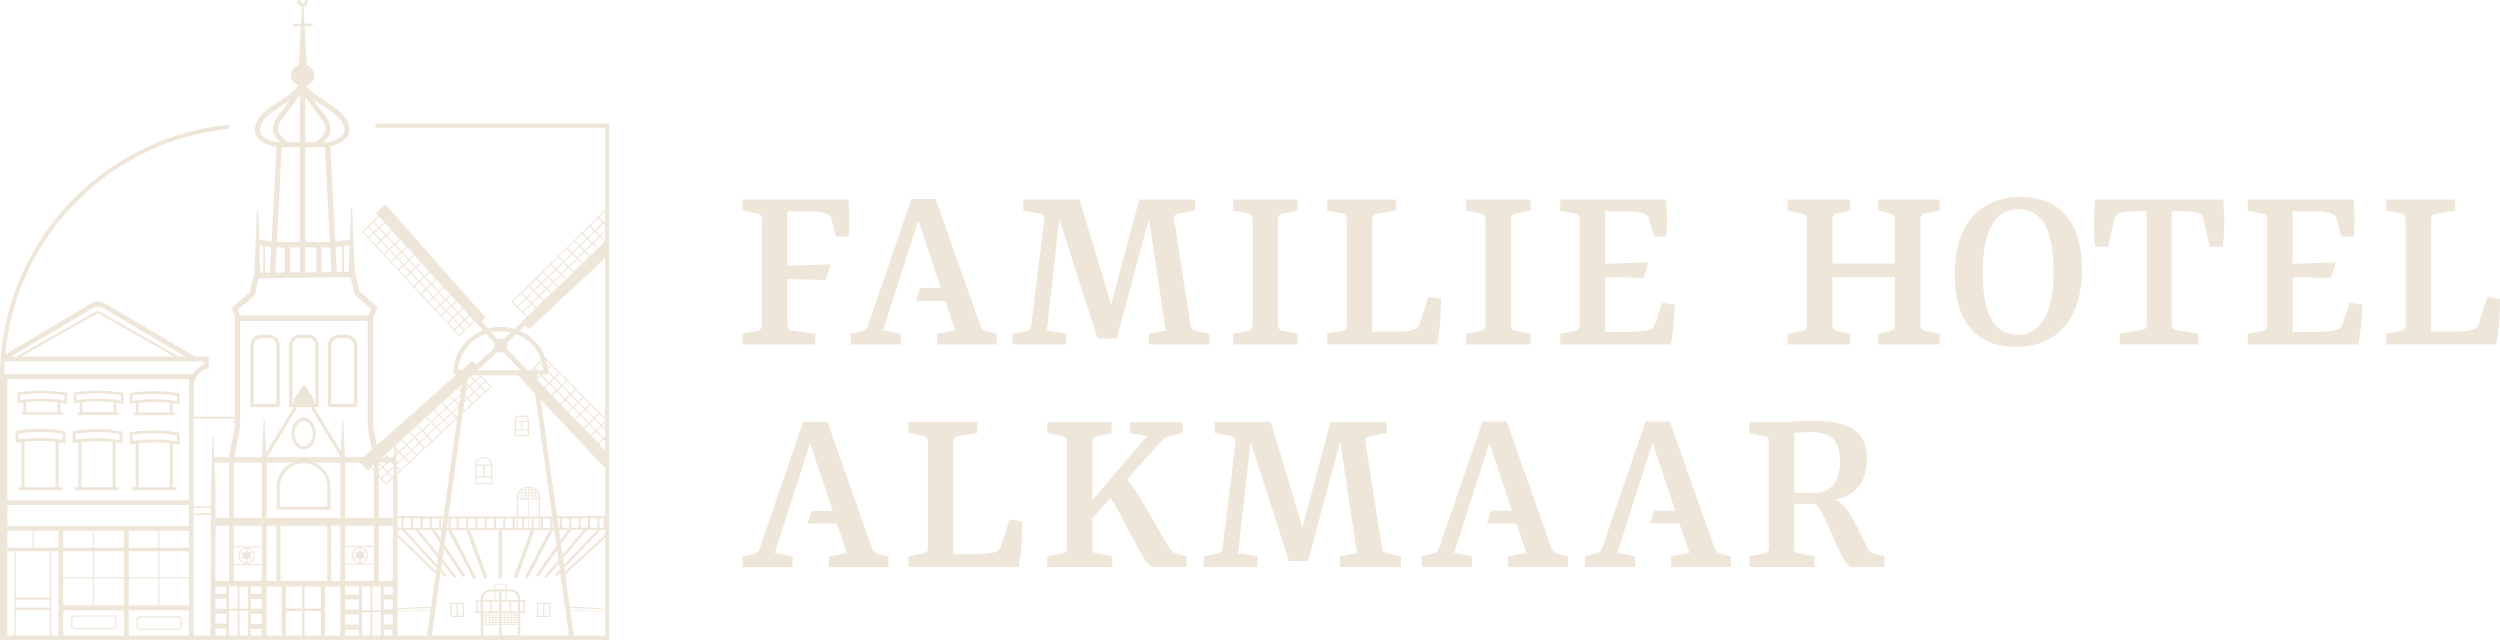 <?xml version="1.0" encoding="UTF-8"?>
<svg id="Laag_2" data-name="Laag 2" xmlns="http://www.w3.org/2000/svg" viewBox="0 0 428.95 109.8">
  <defs>
    <style>
      .cls-1 {
        fill: #eee6d9;
      }
    </style>
  </defs>
  <g id="SUBLOGO_-_HORIZONTAAL_v2" data-name="SUBLOGO - HORIZONTAAL v2">
    <g>
      <g>
        <path class="cls-1" d="M23.42,106.03v1.69s.48.37.48.37h6.81s.47-.26.47-.26v-1.61s-.29-.49-.29-.49h-7.01s-.45.3-.45.3ZM23.62,106.14l.31-.21h6.84s.2.34.2.34v1.44s-.31.17-.31.17h-6.69s-.35-.26-.35-.26v-1.48Z"/>
        <path class="cls-1" d="M12.2,105.9v1.69s.48.37.48.37h6.81s.47-.26.47-.26v-1.61s-.28-.49-.28-.49h-7.02s-.45.3-.45.3ZM12.4,106.01l.31-.21h6.84s.2.34.2.34v1.44s-.31.17-.31.17h-6.68s-.35-.26-.35-.26v-1.48Z"/>
        <g>
          <path class="cls-1" d="M77.3,103.44v2.43s2.3,0,2.3,0v-2.43s-2.3,0-2.3,0ZM78.56,103.66h.81v1.98h-.81v-1.98ZM77.52,103.66h.81v1.98h-.81v-1.98Z"/>
          <path class="cls-1" d="M88.29,72.03v2.82s2.49,0,2.49,0v-2.82c0-.4-.33-.72-.72-.72h-1.04c-.4,0-.72.33-.72.72ZM90.54,73.69h-.91v-1.31h.91v1.31ZM88.54,73.88h2v.72h-2v-.72ZM88.54,72.38h.91v1.31h-.91v-1.31ZM88.54,72.03c0-.26.22-.48.48-.48h1.04c.26,0,.48.22.48.48v.17h-2v-.17Z"/>
          <path class="cls-1" d="M81.53,79.85v3.22s2.95,0,2.95,0v-3.22c0-.81-.66-1.47-1.47-1.47s-1.47.66-1.47,1.47ZM84.27,79.69h-2.53c.08-.62.61-1.11,1.26-1.11s1.19.49,1.27,1.11ZM84.28,81.66h-1.14v-1.71h1.14v1.71ZM81.73,81.92h2.55v.95h-2.55v-.95ZM81.73,79.95h1.14v1.71h-1.14v-1.71Z"/>
          <path class="cls-1" d="M92.13,103.44v2.43s2.3,0,2.3,0v-2.43s-2.3,0-2.3,0ZM93.39,103.66h.81v1.98h-.81v-1.98ZM92.36,103.66h.81v1.98h-.81v-1.98Z"/>
          <g>
            <g>
              <polygon class="cls-1" points="58.43 78.43 58.44 78.45 58.44 78.43 58.43 78.43"/>
              <path class="cls-1" d="M56.26,59.26v10.58s5.06,0,5.06,0v-10.58c0-1.01-.82-1.83-1.83-1.83h-1.4c-1.01,0-1.84.82-1.84,1.83ZM56.84,59.26c0-.69.56-1.25,1.25-1.25h1.4c.69,0,1.25.57,1.25,1.25v10h-3.9v-10Z"/>
              <path class="cls-1" d="M42.95,59.26v10.58s5.06,0,5.06,0v-10.58c0-1.01-.82-1.83-1.83-1.83h-1.4c-1.01,0-1.84.82-1.84,1.83ZM43.52,59.26c0-.69.57-1.25,1.26-1.25h1.4c.69,0,1.25.57,1.25,1.25v10h-3.91v-10Z"/>
              <path class="cls-1" d="M3.01,67.35v1.85s.26-.04.26-.04c.25-.04.5-.07.75-.09v1.63h-.28s0,.45,0,.45h7.05s0-.45,0-.45h-.46v-1.61c.31.04.62.08.93.13l.26.04v-1.85s-.19-.03-.19-.03c-1.24-.2-2.53-.31-3.82-.34-1.45-.02-2.9.07-4.3.29l-.19.03ZM4.47,69c1-.1,2.01-.15,3.03-.13.8.01,1.59.06,2.38.15v1.66h-5.4v-1.68ZM3.46,67.74c1.32-.18,2.68-.27,4.04-.25,1.21.02,2.4.12,3.57.3v.93c-1.16-.18-2.36-.28-3.56-.29-1.36-.02-2.72.06-4.04.25v-.93Z"/>
              <path class="cls-1" d="M22.27,74.2v2.06s.3-.05.3-.05c.24-.04.47-.07.71-.1v7.49h-.59s0,.52,0,.52h7.54s0-.52,0-.52h-.59v-7.48c.3.04.6.09.89.15l.3.05v-2.06s-.21-.04-.21-.04c-1.25-.23-2.53-.36-3.83-.38-1.46-.02-2.91.08-4.32.32l-.22.04ZM23.8,76.04c.99-.12,1.99-.16,3-.14.79.01,1.57.06,2.35.16v7.54h-5.35v-7.55ZM22.78,74.63c1.31-.2,2.66-.3,4.01-.27,1.2.02,2.39.13,3.54.33v1.03c-1.15-.19-2.33-.3-3.53-.33-1.35-.02-2.7.07-4.02.27v-1.03Z"/>
              <path class="cls-1" d="M12.45,73.98v2.06s.29-.05.29-.05c.24-.04.48-.07.71-.1v7.71h-.59s0,.52,0,.52h7.54s0-.52,0-.52h-.58v-7.69c.3.04.59.09.89.14l.3.05v-2.06s-.21-.04-.21-.04c-1.25-.23-2.53-.36-3.83-.38-1.45-.02-2.91.08-4.32.32l-.21.04ZM13.98,75.82c.99-.11,1.99-.16,3-.14.79.01,1.57.07,2.35.16v7.75h-5.34v-7.77ZM12.96,74.42c1.31-.21,2.66-.3,4.01-.28,1.2.02,2.39.13,3.54.33v1.02c-1.15-.19-2.34-.3-3.53-.32-1.35-.02-2.7.07-4.02.27v-1.02Z"/>
              <path class="cls-1" d="M2.68,73.96v2.06s.3-.05.3-.05c.24-.04.47-.07.71-.1v7.73h-.49s0,.52,0,.52h7.54s0-.52,0-.52h-.68v-7.72c.3.05.59.09.89.15l.3.05v-2.06s-.21-.04-.21-.04c-1.24-.23-2.53-.35-3.83-.37-1.45-.02-2.91.08-4.31.32l-.22.04ZM4.2,75.8c.99-.12,1.99-.16,3-.14.79.01,1.57.06,2.34.16v7.78h-5.34v-7.8ZM3.18,74.39c1.31-.2,2.66-.3,4.01-.28,1.19.02,2.38.13,3.54.33v1.03c-1.15-.19-2.34-.3-3.53-.33-1.35-.02-2.7.07-4.02.27v-1.03Z"/>
              <path class="cls-1" d="M22.3,67.45v1.84s.26-.04.26-.04c.25-.04.5-.07.75-.1v1.63h-.37s0,.45,0,.45h7.05s0-.45,0-.45h-.38v-1.62c.31.04.62.08.93.13l.26.04v-1.84s-.19-.03-.19-.03c-1.24-.2-2.53-.32-3.82-.34-1.45-.02-2.9.07-4.31.28l-.19.03ZM23.77,69.11c1-.1,2.01-.15,3.03-.14.8.02,1.59.06,2.38.15v1.66h-5.4v-1.68ZM22.75,67.84c1.32-.19,2.68-.27,4.04-.25,1.21.02,2.4.12,3.57.3v.93c-1.16-.18-2.36-.28-3.56-.3-1.36-.02-2.72.06-4.05.25v-.93Z"/>
              <path class="cls-1" d="M12.66,67.35v1.85s.26-.04.26-.04c.25-.04.5-.07.75-.09v1.69h-.37s0,.45,0,.45h7.06s0-.45,0-.45h-.37v-1.67c.31.04.62.08.93.13l.26.04v-1.85s-.19-.03-.19-.03c-1.25-.2-2.53-.31-3.82-.34-1.45-.02-2.9.07-4.31.29l-.19.03ZM14.12,69c1-.1,2.01-.15,3.03-.13.8.01,1.59.06,2.38.15v1.66h-5.41v-1.68ZM13.12,67.74c1.32-.18,2.68-.27,4.04-.25,1.2.02,2.4.12,3.57.3v.93c-1.16-.18-2.36-.28-3.56-.29-1.36-.02-2.72.06-4.04.25v-.93Z"/>
              <g>
                <path class="cls-1" d="M0,64.71v45.1s104.55,0,104.55,0V21.2s-40.14,0-40.14,0v.72s39.42,0,39.42,0v14.07s-6.53,6.42-6.53,6.42l-.15.15-9.42,9.25.14.14h0s2.48,2.47,2.48,2.47l-2.09,2.01c-.74-.22-1.53-.34-2.35-.34-.75,0-1.48.1-2.17.29l-1.08-1.18.63-.73-17.2-19.44-.98.95-.62.57.44.48-2.85,2.7.03.03.12.12,7.18,7.72.15.15,9.17,9.85h.01s.07.07.07.07l2.68-2.53,1.38,1.52c-2.96,1.16-5.05,3.96-5.05,7.22v.38s.54,0,.54,0l-13.71,12.13-.61-3.12v-18.62s.74-1.99.74-1.99l-3.1-2.69-.8-3.38h0c-.16-3.18-.34-7.75-.46-10.96h-.18c-.06,1.62-.15,3.56-.22,5.49l-2.49.31-.57-10.91-.28-5.41c1.46-.3,2.97-1.2,3.21-2.28.07-.31.08-.63.04-.95-.03-.24-.09-.48-.18-.72-.25-.68-.73-1.35-1.43-1.99-.74-.68-1.64-1.25-2.51-1.81-.33-.22-.66-.42-.99-.64-.78-.53-1.69-1.21-2.25-2.04.81-.24,1.4-.94,1.4-1.76s-.56-1.48-1.34-1.74l-.37-6.66c.46,0,.92-.02,1.39-.08v-.32c-.47-.05-.94-.08-1.41-.08l-.16-2.87c.07,0,.14-.01.2-.03.14-.03.27-.12.33-.25.03-.07.03-.15.04-.23,0-.08.02-.16.05-.23.04-.07.12-.12.2-.1-.05-.06-.09-.12-.15-.18-.04-.05-.08-.1-.13-.14-.05-.04-.12-.06-.18-.03-.1.03-.14.15-.15.26-.02.1-.03.23-.12.29-.08.06-.2.04-.28-.02-.08-.06-.14-.15-.19-.23-.05-.08-.11-.17-.19-.23-.11-.06-.26-.06-.36.01s-.16.21-.14.34c.03.17.19.29.33.39.15.1.31.25.48.33l-.17,2.93c-.47,0-.94.04-1.41.08v.32c.46.06.92.07,1.39.08l-.37,6.66c-.79.26-1.35.94-1.35,1.74s.52,1.43,1.26,1.72c-.56.85-1.48,1.55-2.28,2.08-.33.22-.66.43-.99.64-.87.56-1.76,1.13-2.51,1.81-.69.63-1.18,1.31-1.43,1.99-.09.24-.15.48-.18.72-.04.32-.02.64.05.95.27,1.25,1.98,2.15,3.62,2.35l-.28,5.34-.57,10.89-2.12-.29c-.07-1.8-.14-3.58-.2-5.08h-.18c-.1,2.68-.33,8.02-.46,10.83t0,.01l-.78,3.27-3.1,2.69.54,1.41v17.25h-7.04v-5.62c.28-1.49,1.51-2.53,2.22-2.61h.34s0-2.12,0-2.12h-2.49c-.03-.05-.08-.1-.14-.14l-15.18-8.97c-.71-.42-1.58-.42-2.3,0L.9,60.8c1.85-20.4,18.08-36.71,38.44-38.68v-.73C17.3,23.5,0,42.12,0,64.71ZM79.7,56.55l-.72-.78.76-.71.72.78-.76.72ZM66.25,40.56l1.28,1.38-.76.72-1.28-1.38.76-.72ZM65.35,41.13l-1.08-1.15.76-.72,1.07,1.15-.76.72ZM67.68,42.09l1.06,1.14-.76.72-1.05-1.14.76-.72ZM68.88,43.38l1.14,1.22-.76.72-1.14-1.22.76-.72ZM70.16,44.76l1.05,1.13-.76.72-1.05-1.14.76-.71ZM71.36,46.05l1.31,1.41-.76.72-1.31-1.41.76-.72ZM72.81,47.61l1.06,1.14-.76.72-1.05-1.14.76-.72ZM74.01,48.91l1.14,1.22-.76.72-1.13-1.22.76-.72ZM75.29,50.28l1.06,1.14-.76.72-1.06-1.14.76-.72ZM76.5,51.57l.82.88-.76.72-.82-.88.76-.72ZM77.46,52.6l1,1.07-.76.72-1-1.07.76-.72ZM78.59,53.83l1,1.07-.76.72-1-1.07.76-.72ZM78.06,56.64l.77-.73.72.78-.77.73-.72-.78ZM76.93,55.41l.77-.73.99,1.07-.77.73-.99-1.07ZM75.79,54.19l.77-.73,1,1.07-.77.73-1-1.07ZM74.82,53.16l.77-.73.82.88-.77.73-.82-.88ZM73.62,51.87l.77-.73,1.06,1.14-.77.73-1.06-1.14ZM72.35,50.49l.77-.73,1.14,1.22-.77.73-1.13-1.22ZM71.14,49.19l.77-.73,1.06,1.14-.77.73-1.05-1.14ZM69.69,47.63l.77-.73,1.31,1.41-.77.73-1.31-1.41ZM68.49,46.35l.77-.73,1.05,1.13-.77.73-1.05-1.13ZM67.2,44.97l.77-.73,1.14,1.22-.77.73-1.14-1.22ZM66.01,43.68l.77-.73,1.06,1.14-.77.73-1.05-1.14ZM64.58,42.15l.77-.73,1.28,1.37-.77.73-1.28-1.37ZM63.36,40.84l.77-.73,1.07,1.15-.77.73-1.08-1.15ZM63.13,39.03l.86.93-.77.73-.87-.93.77-.73ZM64.03,38.17l.87.93-.76.72-.86-.93.76-.72ZM65.92,38.13l-.88.83-.86-.92.89-.84.86.94ZM67.12,39.45l-.87.82-1.07-1.15.88-.83,1.06,1.16ZM68.53,41l-.85.81-1.28-1.38.87-.82,1.26,1.39ZM69.72,42.3l-.84.79-1.05-1.13.85-.81,1.05,1.15ZM70.99,43.68l-.82.79-1.14-1.23.84-.79,1.13,1.23ZM72.18,44.98l-.82.77-1.05-1.13.82-.78,1.05,1.14ZM73.62,46.56l-.8.76-1.31-1.41.81-.77,1.3,1.42ZM74.81,47.86l-.79.75-1.06-1.14.8-.76,1.05,1.14ZM76.08,49.25l-.78.73-1.14-1.22.79-.74,1.13,1.23ZM77.27,50.55l-.77.73-1.06-1.14.78-.73,1.05,1.15ZM78.22,51.6l-.76.71-.82-.88.76-.72.81.89ZM79.34,52.83l-.74.71-1-1.07.76-.72.99,1.08ZM80.47,54.06l-.73.7-1-1.07.74-.7.99,1.08ZM81.33,55.01l-.72.68-.72-.78.73-.69.71.79ZM31.8,61.19h-1.11s-13.49-7.68-13.49-7.68c-.25-.15-.57-.15-.82,0l-13.58,7.68h-.94s14.24-8.41,14.24-8.41c.45-.27,1.01-.26,1.47,0l14.23,8.4ZM16.58,53.85c.14-.08.3-.08.44,0l12.87,7.33H3.6s12.98-7.33,12.98-7.33ZM45.17,46.8h-.52c-.04-1.39-.1-3.03-.16-4.7l.68.09v4.61ZM46.53,42.39l-.23,4.4h-.82s0-4.54,0-4.54l1.05.15ZM47.47,42.46h1.37v4.3l-1.6.02.23-4.31ZM49.76,17.17c-.44.63-.9,1.25-1.39,1.87-.54.68-1.09,1.39-1.36,2.16-.08.24-.14.48-.16.72-.02.2-.01.41.03.62.14.74.63,1.37,1.21,1.88h-.01c-1.55-.02-3.25-.87-3.44-1.73-.05-.24-.06-.5-.01-.77.05-.24.13-.48.25-.72.23-.46.59-.92,1.07-1.36.69-.63,1.56-1.19,2.39-1.72.34-.22.68-.43,1.01-.66.13-.09.28-.18.41-.28ZM51.46,24.42h-2.02c-.67-.48-1.57-1.21-1.73-2.03-.03-.16-.03-.31-.02-.47.03-.24.11-.48.23-.72.25-.54.68-1.07,1.09-1.59.89-1.13,1.71-2.28,2.45-3.44v8.25ZM51.46,41.52h-3.95s.57-10.96.57-10.96l.28-5.3h3.1v16.26ZM51.46,46.72l-1.68.02v-4.29h1.68v4.27ZM54.52,19.56c.43.55.86,1.09,1.11,1.63.12.24.19.48.23.72.02.16.02.31-.02.47-.15.82-1.05,1.55-1.73,2.03h-1.73v-7.8c.66,1,1.37,1.99,2.13,2.95ZM52.39,41.52v-16.26h3.35s.28,5.3.28,5.3l.57,10.96h-4.2ZM54.25,42.45v4.24l-1.85.02v-4.26h1.85ZM56.21,25.26v-.04s.03,0,.05,0v.05h-.05ZM55.44,24.42v-.03s.04,0,.06,0c0,.01-.01.02-.02.02-.01.02-.03.03-.04.04v-.04ZM55.5,24.4c.56-.51,1.04-1.12,1.18-1.86.04-.21.05-.41.03-.62-.02-.25-.07-.49-.16-.72-.27-.77-.83-1.47-1.34-2.11-.55-.7-1.07-1.4-1.56-2.11.23.18.47.34.69.49.33.23.67.44,1,.66.84.54,1.71,1.09,2.4,1.72.48.45.84.91,1.07,1.36.12.25.2.49.25.72.05.27.05.52,0,.77-.19.87-2.17,1.82-3.55,1.71ZM56.86,46.67l-1.68.02v-4.23h1.46s.23,4.21.23,4.21ZM58.71,46.65h-.92s-.22-4.24-.22-4.24l1.14-.15v4.39ZM59.97,42.1c-.06,1.62-.12,3.19-.16,4.53h-.8s0-4.41,0-4.41l.95-.12ZM63.67,52.97l-.43,1.14h-22.05s-.36-.95-.36-.95l2.84-2.46.7-2.96,15.76-.17.7,2.94,2.83,2.47ZM64.18,80.63l-.46-.48.46-.42v.9ZM64.18,80.93v7.94h-4.97v-9.51h2.59s.73.75.73.75l.07.08.49.54.48-.44.61.64ZM61.6,104.55h-2.4v-1.68h2.4v1.68ZM59.2,99.69v-2.81h4.96v2.81h-4.96ZM59.2,102.01v-1.39h2.4v1.39h-2.4ZM59.2,96.7v-2.85h4.96v2.85h-4.96ZM64.17,93.67h-4.96v-3.46h4.96v3.46ZM65.43,81.94l-.43-.45v-.57s.64-.6.64-.6l.72.76-.93.86ZM66.49,81.22l.73.77-.93.87-.73-.77.93-.87ZM65,80.65v-1s.5.54.5.54l-.5.47ZM65.01,79.36h1.36s-.72.68-.72.68l-.64-.68ZM65.98,78.09l.33.34h-.7s.37-.34.37-.34ZM70.22,74.22l.79.83-1.23,1.14-.8-.84,1.23-1.13ZM76.94,88.58l2.44-17.62,4.83-4.49.11-.1.04-.04-1.72-1.82.06-.05-.06-.06h6.27l-.02.03,2.91,3.1,2.95,21.06c-.69,0-1.39,0-2.09,0v-3.46c0-.86-.7-1.56-1.57-1.56h-.87c-.86,0-1.56.7-1.56,1.56v3.47c-2.07,0-4.11,0-6.06,0h-2.44c-1.12,0-2.2,0-3.22,0ZM76.95,88.96v1.61h-.28l.22-1.61h.06ZM78.37,88.96v1.61h-1.06v-1.61h1.06ZM79.97,88.96v1.61h-1.24v-1.61h1.24ZM81.57,88.96v1.61c-.41,0-.82,0-1.23,0v-1.61c.4,0,.81,0,1.23,0ZM83.15,88.96v1.61c-.41,0-.81,0-1.22,0v-1.61c.39,0,.8,0,1.22,0ZM84.74,88.96v1.61h-1.22v-1.61h1.22ZM86.35,88.96v1.61c-.41,0-.83,0-1.24,0v-1.61h1.24ZM87.94,88.96v1.61c-.41,0-.82,0-1.23,0v-1.61h1.23ZM88.66,88.96v1.61h-.35v-1.61h.35ZM88.87,88.58v-2.89h1.78v2.89h-1.78ZM89.58,88.96v1.6c-.24,0-.48,0-.72,0v-1.61h.72ZM90.64,88.95v1.61c-.23,0-.46,0-.69,0v-1.6c.23,0,.46,0,.69,0ZM90.64,84.13v.36h-.44v-.36h.44ZM90.2,83.99v-.25h.44v.25h-.44ZM90.64,84.63v.38h-.44v-.38h.44ZM90.64,85.15v.33h-.44v-.33h.44ZM90.06,84.13v.36h-.46v-.36h.46ZM89.61,83.99v-.09c.14-.07.29-.13.46-.14v.24h-.46ZM90.06,84.63v.38h-.46s0-.37,0-.37h.46ZM90.06,85.15v.33h-.46v-.33h.46ZM88.87,85.48v-.33h.6v.33h-.6ZM89.47,84.13v.36h-.46c.07-.13.16-.26.26-.36h.19ZM89.44,83.99s.02-.01.03-.02v.02h-.03ZM89.47,84.64v.38h-.6c0-.13.04-.26.08-.38h.52ZM90.78,88.58v-2.89h1.68v2.89c-.56,0-1.12,0-1.68,0ZM91.22,88.95v1.61h-.44v-1.61c.15,0,.29,0,.44,0ZM92.46,88.95v1.61h-.87s0,0,0,0v-1.61h.88ZM92.37,84.63c.05.12.07.25.08.38h-.47v-.38h.39ZM91.98,84.49v-.36h.07c.1.1.19.23.26.36h-.33ZM92.46,85.15v.34h-.48v-.34h.48ZM91.37,85.01v-.38h.47s0,.37,0,.37h-.47ZM91.85,85.15v.34h-.47v-.34h.47ZM91.37,84.49v-.36h.47v.36h-.47ZM91.37,83.99v-.22c.18.04.36.12.51.22h-.51ZM90.78,85.48v-.34h.46v.34h-.46ZM90.78,85.01v-.38h.46v.38h-.46ZM90.78,84.49v-.36h.46v.36h-.46ZM90.78,83.99v-.25h.31s.09,0,.14.01v.24h-.46ZM92.82,88.95v1.6c-.05,0-.1,0-.15,0v-1.6h.15ZM94.45,88.95v1.61h-1.27v-1.6c.43,0,.85,0,1.27,0ZM93.18,63.02c.02.16.04.33.05.5h-1.03s-.43-.44-.43-.44l.73-.74.68.68ZM92.64,62.19l.29-.29c.08.25.15.51.19.77l-.48-.48ZM91.92,63.52h-.6l.3-.3.3.3ZM92.68,64.28l.05.05-.49.5-.08-.55h.52ZM94.01,64.28v-.42s.96.98.96.98l-.74.74-1.21-1.23.06-.06h.92ZM99.56,70.98l-1.09-1.11.74-.74,1.09,1.11-.74.74ZM100.44,70.38l1.36,1.37-.74.74-1.36-1.37.74-.74ZM98.31,69.72l-1.17-1.19.74-.74,1.17,1.19-.74.74ZM97,68.39l-1.33-1.35.74-.74,1.33,1.35-.74.74ZM95.52,66.89l-1.15-1.16.74-.74,1.15,1.16-.74.74ZM93.69,61.74l.81.82-.53.53c-.05-.46-.14-.92-.28-1.35ZM94.64,62.71l1.21,1.23-.74.74-1.11-1.13c0-.06,0-.13-.01-.19l.66-.66ZM96,64.09l1.15,1.16-.74.75-1.15-1.16.74-.74ZM97.3,65.4l1.33,1.35-.74.75-1.33-1.35.75-.75ZM98.77,66.9l1.17,1.19-.74.75-1.17-1.19.74-.75ZM100.09,68.24l1.09,1.11-.75.75-1.09-1.11.75-.75ZM101.33,69.49l1.35,1.37-.75.75-1.35-1.37.75-.75ZM101.94,71.91l1.09,1.11-.74.74-1.09-1.1.74-.74ZM102.3,74.04l1.17,1.19-.81.82-1.16-1.2.81-.81ZM101.35,74.7l-1.08-1.12.79-.8,1.09,1.11-.81.81ZM100.12,73.43l-1.34-1.39.78-.78,1.35,1.37-.79.79ZM98.63,71.9l-1.08-1.12.77-.77,1.09,1.11-.78.78ZM97.41,70.63l-1.16-1.2.76-.76,1.17,1.19-.77.77ZM96.11,69.28l-1.32-1.36.74-.75,1.33,1.35-.76.76ZM94.64,67.77l-1.14-1.18.73-.73,1.14,1.16-.74.74ZM93.36,66.44l-1.05-1.08-.04-.27.6-.61,1.21,1.23-.73.73ZM79.49,70.18l.17-1.2.55-.51.73.77-1.25,1.16-.2-.21h0ZM79.54,70.54l-.11.1.03-.19.08.09ZM81.71,65.37l.77-.71.71.76-.77.71-.72-.76ZM82.28,66.27l-.9.83-.71-.76.89-.83.72.76ZM83.34,65.56l.72.77-.77.71-.73-.77.77-.71ZM83.14,67.18l-.9.83-.72-.77.89-.83.73.77ZM82.09,68.16l-1,.93-.73-.77,1-.93.73.77ZM79.7,68.66l.09-.64.28.3-.37.34ZM79.83,67.76l.1-.73.58-.54.72.76-1.01.93-.39-.42ZM79.97,66.71l.09-.69.3.32-.4.37ZM80.1,65.76l.09-.65.53-.48.7.74-.9.83-.42-.45ZM80.88,64.49l.1-.09h1.26l.1.12-.77.71-.7-.73ZM81.94,63.52l3.49-3.18c.15.07.32.12.5.12.14,0,.27-.03.39-.07l3.04,3.14h-7.42ZM79.11,67.01l-.46-.48.6-.55-.15,1.03ZM71.3,75.06l1.14-1.05.71.76-1.13,1.05-.72-.76ZM71.86,75.96l-1.23,1.14-.72-.76,1.23-1.14.72.76ZM72.59,73.86l1.41-1.32.72.76-1.42,1.31-.71-.76ZM74.15,72.4l1.14-1.06.72.76-1.14,1.06-.72-.76ZM75.44,71.2l1.22-1.13.72.76-1.22,1.13-.72-.76ZM76.81,69.92l1.14-1.06.72.76-1.14,1.06-.72-.76ZM78.11,68.72l.88-.81-.22,1.52-.67-.7ZM78.48,71.52l-.08.08-.73-.77,1.04-.97-.23,1.66ZM78.25,71.74l-1.22,1.14-.73-.77,1.22-1.14.73.77ZM76.87,73.02l-1.14,1.06-.73-.77,1.14-1.06.73.77ZM75.58,74.22l-1.41,1.31-.73-.77,1.42-1.31.73.77ZM74.02,75.67l-1.14,1.06-.73-.77,1.13-1.06.73.77ZM72.73,76.87l-1.23,1.14-.73-.77,1.23-1.14.73.77ZM71.35,78.15l-1.13,1.05-.73-.77,1.14-1.05.73.77ZM69.34,78.3l-.71-.76,1.13-1.05.72.76-1.14,1.05ZM71.52,73.03l.78.82-1.13,1.05-.79-.83,1.15-1.05ZM73.1,71.6l.77.8-1.42,1.32-.78-.82,1.43-1.3ZM74.4,70.41l.76.79-1.14,1.06-.77-.81,1.15-1.05ZM75.78,69.14l.74.78-1.22,1.13-.75-.79,1.23-1.12ZM77.09,67.95l.73.77-1.14,1.05-.74-.78,1.15-1.04ZM78.5,66.66l.57.6h0s-.04.33-.04.33l-1.06.99-.73-.77,1.26-1.15ZM84.84,58.85c-.05.13-.08.28-.08.43,0,.16.03.3.09.44l-3.1,2.83-.74-.63-1.79,1.59h-.62c.16-2.87,2.13-5.29,4.83-6.23l1.43,1.56ZM87.6,57.06l-1.2,1.15c-.15-.06-.31-.1-.48-.1-.18,0-.35.04-.51.12l-1.1-1.2c.51-.1,1.04-.16,1.58-.16.58,0,1.15.06,1.69.19ZM88.53,57.34c2.04.75,3.64,2.35,4.33,4.34l-1.83,1.84h-.51s-3.57-3.69-3.57-3.69c.08-.16.14-.35.14-.55,0-.17-.04-.33-.09-.47l1.53-1.47ZM89.79,53.57l1.41-1.37.71.71-1.42,1.36-.7-.7ZM91.73,49.92l1.13-1.11.74.74-1.13,1.11-.74-.74ZM92.32,50.81l-1.11,1.1-.74-.74,1.12-1.1.73.74ZM93.01,48.67l1.04-1.02.74.74-1.04,1.02-.74-.74ZM94.2,47.5l1.2-1.17.73.73-1.19,1.18-.74-.74ZM95.54,46.18l1.11-1.09.74.74-1.11,1.09-.74-.74ZM96.8,44.94l1.37-1.35.74.74-1.37,1.35-.74-.74ZM98.32,43.44l1.11-1.09.74.74-1.11,1.09-.74-.74ZM99.58,42.21l1.2-1.17.74.74-1.2,1.17-.74-.74ZM100.92,40.89l1.11-1.09.74.74-1.11,1.09-.74-.74ZM102.91,40.68l.83.83-1.12,1.08-.82-.82,1.11-1.09ZM102.47,42.73l-1.2,1.16-.81-.81,1.19-1.17.82.82ZM101.12,44.04l-1.12,1.08-.8-.8,1.11-1.09.81.81ZM99.85,45.26l-1.39,1.34-.78-.78,1.37-1.35.79.79ZM98.3,46.74l-1.12,1.08-.77-.77,1.11-1.09.78.78ZM97.04,47.97l-1.21,1.16-.76-.76,1.2-1.17.77.77ZM95.69,49.27l-1.05,1.01-.74-.74,1.04-1.02.76.76ZM94.48,50.43l-1.14,1.1-.73-.73,1.13-1.11.74.74ZM93.18,51.68l-1.12,1.09-.72-.72,1.12-1.1.72.73ZM88.91,52.69l1.4-1.38.74.74-1.4,1.38-.74-.74ZM89.42,50.42l.75.75-1.4,1.38-.76-.76,1.41-1.37ZM90.69,49.17l.76.76-1.12,1.1-.76-.75,1.12-1.1ZM91.97,47.91l.76.76-1.13,1.11-.75-.75,1.13-1.12ZM93.16,46.74l.76.76-1.04,1.02-.75-.75,1.04-1.03ZM94.5,45.43l.76.76-1.2,1.17-.75-.75,1.19-1.18ZM95.76,44.2l.75.75-1.11,1.09-.76-.76,1.11-1.09ZM98.04,43.45l-1.37,1.35-.76-.75,1.37-1.35.76.76ZM98.54,41.46l.75.75-1.11,1.09-.75-.76,1.11-1.09ZM99.88,40.15l.75.75-1.19,1.17-.76-.75,1.2-1.17ZM101.14,38.91l.76.76-1.11,1.09-.75-.75,1.11-1.09ZM102.63,37.44l.76.76-1.34,1.31-.75-.75,1.34-1.32ZM103.82,37.76l-.29.28-.75-.75,1.04-1.02v1.49ZM103.82,38.34l-.15-.15.15-.15v.3ZM103.82,39.51l-.9.89-.74-.74,1.34-1.32.3.3v.87ZM103.82,41.29l-.77-.77.77-.75v1.52ZM103.82,71.74l-.86-.87-.14-.15-9.28-9.41c-.74-2.05-2.36-3.71-4.41-4.57l.92-.89.76.61,13.01-12.15v27.42ZM103.82,72.22l-.65.65-1.09-1.11.75-.75.99,1.01v.2ZM103.82,73.53l-.5-.51.5-.51v1.02ZM103.82,74.88l-.21.21-1.18-1.19.74-.74.65.66v1.06ZM103.82,75.31l-.06-.06.06-.06v.13ZM103.82,77.26l-1.02-1.05.82-.82.2.2v1.67ZM103.82,88.56c-2.53,0-5.35,0-8.25.01l-2.81-20.03,11.06,11.8v8.22ZM94.81,88.95v.06s.22,1.54.22,1.54h-.22v-1.54s-.01-.06-.01-.06t.01,0ZM102.54,90.9l-5.8,6.03-.16-1.11,4.12-4.86s.03-.03.03-.05h.34c.52,0,1.02,0,1.47,0ZM101.25,90.54v-1.59c.44,0,.84,0,1.24,0v1.59c-.4,0-.82,0-1.24,0ZM99.65,90.54v-1.6h1.23v1.59c-.4,0-.82,0-1.23,0ZM96.5,95.2l-.25-1.79,1.71-2.41s.04-.06.04-.09h2.15s-3.65,4.3-3.65,4.3ZM98.05,90.54v-1.59c.42,0,.84,0,1.24,0v1.6h-1.24ZM96.15,92.69l-.25-1.77h1.51s-1.26,1.77-1.26,1.77ZM96.43,90.55v-1.6h1.25v1.59c-.41,0-.83,0-1.25,0ZM95.85,90.55l-.23-1.6h.44v1.6c-.07,0-.14,0-.22,0ZM103.58,88.94v1.59h-.72v-1.59h.72ZM103.82,91.79l-6.91,6.33-.09-.68h0s6.27-6.52,6.27-6.52c0-.01.02-.02.02-.03h.72v.89ZM97.85,104.76c1.22-.05,5.02.16,5.98.35v3.98h-5.37s-.6-4.32-.6-4.32ZM97.78,104.33c1.25-.01,5.4.18,6.04.39v.27c-.87-.14-4.67-.42-5.99-.34l-.05-.32ZM97.76,104.13l-.78-5.57,6.85-6.27v12.24c-.94-.21-4.78-.45-6.06-.4ZM89.25,103.22h.47v1.66h-.47v-1.66ZM86.07,107.24h2.78s0,1.75,0,1.75h-2.78v-1.75ZM88.85,103.22v1.66h-1.15v-1.66h1.15ZM86.91,102.94v-1.44h.67c.69,0,1.26.57,1.26,1.26v.18h-1.94ZM87.23,106.7v-.28h.47s0,.28,0,.28h-.47ZM87.7,106.83v.27h-.47s0-.27,0-.27h.47ZM87.23,106.28v-.27h.47s0,.27,0,.27h-.47ZM87.23,105.87v-.28h.47s0,.27,0,.27h-.47ZM87.23,105.46v-.3h.47v.29h-.47ZM87.84,106.69v-.28h.44v.28h-.44ZM88.28,106.83v.27h-.44v-.27h.44ZM87.84,106.27v-.27h.44v.27h-.44ZM87.84,105.86v-.28h.44v.28h-.44ZM87.84,105.45v-.29h.44v.29h-.44ZM88.85,105.16v.29h-.43v-.29h.43ZM88.85,105.59v.28h-.43v-.28h.43ZM88.85,106v.27h-.43v-.27h.43ZM88.85,106.41v.28h-.43v-.28h.43ZM88.85,106.83v.27h-.43v-.27h.43ZM87.09,105.59v.28h-.45v-.28h.45ZM86.64,105.46v-.3h.45v.3h-.45ZM87.09,106.01v.27h-.45v-.27h.45ZM87.09,106.42v.28h-.45v-.28h.45ZM87.09,106.84v.27h-.45v-.27h.45ZM86.07,106.84h.43v.27h-.43v-.27ZM86.07,106.42h.43v.28h-.43v-.28ZM86.07,106.01h.43v.27h-.43v-.27ZM86.07,105.59h.43v.28h-.43v-.28ZM86.07,105.16h.43v.3h-.43v-.3ZM86.07,103.22h1.35v1.66h-1.35v-1.66ZM86.07,101.5h.66v1.44h-.66v-1.44ZM84,106.7v-.28h.47s0,.28,0,.28h-.47ZM84.47,106.84v.27h-.47s0-.27,0-.27h.47ZM84,106.28v-.27h.47s0,.27,0,.27h-.47ZM84,105.88v-.28h.47s0,.27,0,.27h-.47ZM84,105.46v-.3h.47v.3h-.47ZM84.37,103.22h1.28v1.66h-1.28v-1.66ZM84.61,106.7v-.28h.45v.28h-.45ZM85.06,106.84v.27h-.45v-.27h.45ZM84.61,106.28v-.27h.45v.27h-.45ZM84.61,105.87v-.28h.45v.28h-.45ZM84.61,105.46v-.3h.45v.3h-.45ZM85.19,106.7v-.28h.46v.28h-.46ZM85.65,106.84v.27h-.46v-.27h.46ZM85.19,106.28v-.27h.46v.27h-.46ZM85.19,105.87v-.28h.46v.28h-.46ZM85.19,105.46v-.3h.46v.3h-.46ZM84.99,102.94v-1.44h.66v1.44h-.66ZM84.99,100.52c0-.12.09-.22.22-.22h1.32c.12,0,.22.09.22.22v.58h-1.75v-.58ZM82.88,107.25h1.12s1.65,0,1.65,0v1.76h-2.77v-1.75ZM83.87,105.6v.28h-.46v-.28h.46ZM83.41,105.46v-.3h.46v.3h-.46ZM83.87,106.01v.27h-.46v-.27h.46ZM83.87,106.42v.28h-.46v-.28h.46ZM83.87,106.84v.27h-.46v-.27h.46ZM82.88,106.84h.39v.27h-.39v-.27ZM82.88,106.42h.39v.28h-.39v-.28ZM82.88,106.01h.39v.27h-.39v-.27ZM82.88,105.6h.39v.28h-.39v-.28ZM82.88,105.16h.39v.3h-.39v-.3ZM82.88,103.22h1.22v1.66h-1.22v-1.66ZM82.88,102.76c0-.7.57-1.26,1.26-1.26h.67v1.44h-1.93v-.18ZM74.1,109l1.5-10.81.62.68s.09.06.15.06c.05,0,.1-.02.14-.05.08-.08.09-.2.01-.29l-.84-.92.15-1.1,2.01,2.48c.05.06.12.09.18.09.05,0,.1-.02.15-.05.09-.08.11-.23.03-.32l-2.28-2.82.25-1.8,3.15,4.73c.05.07.13.11.21.11.05,0,.09-.01.14-.04.12-.08.15-.23.07-.35l-3.46-5.19h0s.34-2.46.34-2.46h.23s0,.02,0,.02l4.29,8.18c.05.09.15.15.24.15.05,0,.09-.01.13-.03.13-.07.18-.24.12-.37l-4.17-7.94h2.57s.01.05.02.07l2.96,8.1c.04.12.16.19.28.19.03,0,.07,0,.1-.02.15-.05.24-.23.18-.38l-2.92-7.97c1.47,0,3.1,0,4.92-.01v7.98c0,.16.13.3.3.3s.29-.14.29-.3v-7.98h.66c.99,0,1.98,0,2.95,0h1.32s-2.88,7.89-2.88,7.89c-.06.15.02.32.18.38.03.01.07.02.1.02.12,0,.24-.08.28-.2l2.96-8.09c.87,0,1.72,0,2.55,0l-4.13,7.87c-.07.13-.02.3.12.37.04.02.08.03.13.03.1,0,.19-.05.25-.15l4.25-8.1s0-.01.01-.02c.06,0,.13,0,.19,0l.38,2.74h0s-3.43,4.83-3.43,4.83c-.08.12-.05.27.06.35.05.03.09.05.15.05.08,0,.16-.04.2-.1l3.12-4.4.23,1.66-2.23,2.62c-.08.1-.07.24.03.33.04.04.09.05.15.05.06,0,.13-.03.17-.08l1.96-2.31.15,1.03-.79.82c-.08.08-.08.21,0,.29.04.04.09.06.14.06.06,0,.11-.02.15-.06l.57-.59,1.52,10.81h-8.37v-3.84h.83c.08,0,.14-.06.14-.14,0-.08-.06-.14-.14-.14h-.09v-1.66h.15c.08,0,.14-.06.14-.14s-.06-.14-.14-.14h-.89v-.18c0-.92-.74-1.66-1.66-1.66h-.67v-.58c0-.22-.18-.39-.39-.39h-1.32c-.22,0-.39.17-.39.39v.58h-.67c-.92,0-1.67.74-1.67,1.66v.18h-.89c-.08,0-.14.06-.14.14s.06.14.14.14h.1v1.66h-.16c-.08,0-.14.06-.14.14,0,.07.06.14.14.14h.94v3.85h-8.37ZM81.97,104.88v-1.66h.5v1.66h-.5ZM74.04,90.94s.02.04.03.05l1.42,2.13h0s-.27,1.97-.27,1.97l-3.37-4.16c.63,0,1.36,0,2.19,0ZM72.49,90.57v-1.61h1.23v1.61h-1.23ZM68.94,90.91s0,.01.01.02l5.94,6.49-.08.57-6.59-6.36v-.74c.18,0,.41.01.72.02ZM68.22,90.55v-1.65c.17.01.39.02.68.02v1.63c-.28,0-.5,0-.68,0ZM69.26,88.93c.34,0,.75.01,1.25.02v1.62c-.47,0-.89,0-1.25,0v-1.63ZM71.27,90.93s.01.03.02.04l3.84,4.73-.16,1.18-5.46-5.96c.46,0,1.04,0,1.77.01ZM70.87,88.95c.37,0,.79,0,1.25,0v1.62h-1.25v-1.62ZM74.09,88.96c.39,0,.8,0,1.24,0v1.62c-.42,0-.84,0-1.24,0v-1.61ZM75.79,90.94l-.2,1.44-.95-1.44h1.15ZM75.69,88.96c.12,0,.25,0,.37,0l-.23,1.61h-.15v-1.62ZM73.96,104.13c-1-.07-4.33.13-5.76.32l.02-12.31,6.53,6.3-.79,5.69ZM73.89,104.65c-1.04-.1-4.31.13-5.69.28v-.3c1.34-.18,4.83-.33,5.73-.29l-.04.32ZM68.2,109.08v-4.05c1.44-.17,4.76-.34,5.68-.28l-.6,4.33h-5.07ZM68.12,81.43l6.03-5.61.15-.14,4.13-3.85-2.32,16.75h-2.21c-2.82-.01-4.87-.02-5.68-.04v-4.25s-.1-2.86-.1-2.86ZM68.09,80.31l.44.47-.41.38-.03-.85ZM68.06,79.76l1.26-1.18.73.77-1.37,1.28-.61-.65v-.23ZM68,78.12l.47-.44.72.76-1.14,1.05-.05-1.37ZM67.97,77.15l.37.39-.34.31-.03-.7ZM67.94,76.3l.89-.81.8.84-1.14,1.05-.53-.56-.02-.53ZM67.64,78.19l-.26.25h-.78s-.46-.48-.46-.48l1.39-1.27.16.17-.05,1.33ZM67.59,79.48l-.12-.12h.13v.12ZM67.57,79.95l-1.06.99-.72-.76.88-.82h.51l.4.42v.17ZM67.51,81.73l-.14.13-.73-.77.92-.86-.05,1.5ZM67.41,84.29v4.58h-2.43v-7.08s1.29,1.36,1.29,1.36l.03-.03.12-.12,1.07-.99-.08,2.28ZM67.41,90.2l-.02,9.49h-2.42v-9.49h2.43ZM65.86,108.02h1.52v1.06h-1.52v-1.06ZM65.86,105.42h1.53v1.73h-1.53v-1.73ZM65.86,102.87h1.53v1.68h-1.53v-1.68ZM65.86,100.62h1.53v1.39h-1.53v-1.39ZM63.89,105.05h1.44v4.03h-1.44v-4.03ZM63.89,100.62h1.44v4.1h-1.44v-4.1ZM62.13,105.05h1.43v4.03h-1.43v-4.03ZM62.13,100.62h1.43v4.1h-1.43v-4.1ZM59.19,108.02h2.41v1.06h-2.41v-1.06ZM59.19,107.15v-1.73h2.41v1.73h-2.41ZM58.43,78.43h-12.55s5.14-8.46,5.14-8.46v-.13h2.28v.13s5.14,8.46,5.14,8.46h.01v.02-.02ZM50.43,68.54v.72h-.23v-10c0-.69.57-1.25,1.26-1.25h1.4c.69,0,1.25.57,1.25,1.25v10h-.23v-.72s-1.73-2.68-1.73-2.68l-1.73,2.68ZM58.41,79.36v9.51h-12.67v-9.51h4.48c-1.61.72-2.74,2.33-2.74,4.21v3.88s9.22,0,9.22,0v-3.88c0-1.88-1.13-3.49-2.74-4.21h4.44ZM56.17,83.57v3.35h-8.16v-3.35c0-2.25,1.83-4.08,4.08-4.08s4.08,1.83,4.08,4.08ZM45.74,90.2h1.71v9.49h-1.72v-9.49ZM56.14,90.2v9.49h-8.01v-9.49h8.01ZM58.39,99.69h-1.57v-9.49h1.57v9.49ZM55.77,100.62h2.62v8.46h-2.62v-8.46ZM52.25,104.84h2.8v4.24h-2.8v-4.24ZM52.25,100.62h2.8v3.78h-2.8v-3.78ZM49.04,104.84h2.77v4.24h-2.77v-4.24ZM49.04,100.62h2.77v3.78h-2.77v-3.78ZM45.72,109.08v-8.46h2.61v8.46h-2.61ZM44.95,78.43h-4.74s.98-5.09.98-5.09v-18.29h21.9s.01,18.38.01,18.38l.72,3.7-1.47,1.3h-3.17s-.3-6.52-.3-6.52h-.13s-.26,5.48-.26,5.48l-4.59-7.55h.78s0-10.58,0-10.58c0-1.01-.82-1.83-1.83-1.83h-1.4c-1.01,0-1.84.82-1.84,1.83v10.58s.79,0,.79,0l-4.75,7.83-.26-5.76h-.14s-.3,6.52-.3,6.52ZM44.93,79.36v9.51h-4.83v-9.51h4.83ZM44.92,93.72h-4.82v-3.51h4.82v3.51ZM40.1,93.9h4.82v2.85h-4.82v-2.85ZM44.92,99.69h-4.82v-2.75h4.82v2.75ZM43.06,107.91h1.85v1.17h-1.85v-1.17ZM43.06,105.31h1.85v1.73h-1.85v-1.73ZM43.06,102.77h1.85v1.68h-1.85v-1.68ZM43.06,100.62h1.85v1.28h-1.85v-1.28ZM41.09,104.79h1.44v4.29h-1.44v-4.29ZM41.09,100.62h1.44v3.83h-1.44v-3.83ZM39.33,104.79h1.43v4.29h-1.43v-4.29ZM39.33,100.62h1.43v3.83h-1.43v-3.83ZM39.28,99.69h-2.32l.02-9.49h2.31v9.49ZM36.96,104.42v-1.68h1.84v1.68h-1.84ZM38.8,105.29v1.73h-1.84v-1.73h1.84ZM36.96,101.88v-1.25h1.84v1.25h-1.84ZM36.95,107.88h1.85v1.2h-1.85v-1.2ZM36.81,79.36h2.49v9.51h-2.32v-4.69s-.17-4.82-.17-4.82ZM33.22,88.37h2.94l-.03,20.71h-2.91v-18.82s0,0,0,0v-1.89ZM33.22,87.15h2.94v.92h-2.94v-.92ZM33.22,85.95h0v-14.11h7.04v1.46s-1,5.14-1,5.14h-2.49s-.13-3.53-.13-3.53h-.14s-.34,9.27-.34,9.27h0s0,2.68,0,2.68h-2.94v-.9ZM22.09,104.72h10.32v4.36h-10.32v-4.36ZM32.42,94.58v4.43h-5.06v-4.43h5.06ZM27.35,93.97v-2.9h5.06v2.9h-5.06ZM32.42,99.22v4.68h-5.06v-4.68h5.06ZM22.09,99.22h5.06v4.68h-5.06v-4.68ZM22.09,94.58h5.06v4.43h-5.06v-4.43ZM22.09,91.08h5.06v2.9h-5.06v-2.9ZM10.85,104.72h10.43v4.36h-10.43v-4.36ZM21.28,94.58v4.43h-5.17v-4.43h5.17ZM16.11,93.97v-2.9h5.17v2.9h-5.17ZM21.28,99.22v4.68h-5.17v-4.68h5.17ZM10.85,99.22h5.06v4.68h-5.06v-4.68ZM10.85,94.58h5.06v4.43h-5.06v-4.43ZM10.85,91.08h5.06v2.9h-5.06v-2.9ZM8.8,94.58h1.23v14.5h-1.23v-14.5ZM5.79,93.97v-2.9h4.24v2.9h-4.24ZM2.7,104.62h5.86v4.46H2.7v-4.46ZM2.7,102.91h5.86v1.34H2.7v-1.34ZM2.7,94.58h5.86v7.96H2.7v-7.96ZM1.26,94.58h1.19v14.5h-1.19v-14.5ZM1.26,91.08h4.32v2.9H1.26v-2.9ZM1.26,86.65h31.16v3.61H1.26v-3.61ZM1.27,85.85v-20.81h31.15v20.81H1.27ZM.73,64.22c0-.74.03-1.48.08-2.22h34.16v.58c-.68.22-1.42.81-1.94,1.64H.73Z"/>
                <path class="cls-1" d="M50,74.39c0,1.5.94,2.72,2.09,2.72s2.09-1.22,2.09-2.72-.93-2.72-2.09-2.72-2.09,1.22-2.09,2.72ZM50.53,74.39c0-1.19.71-2.19,1.56-2.19s1.56,1,1.56,2.19-.72,2.18-1.56,2.18-1.56-1-1.56-2.18Z"/>
              </g>
            </g>
            <path class="cls-1" d="M40.92,95.32c0,.17.03.34.09.49.19.51.67.89,1.23.92.03,0,.06,0,.09,0s.06,0,.09,0c.73-.05,1.32-.66,1.32-1.41s-.63-1.41-1.41-1.41-1.41.63-1.41,1.41ZM43.47,95.79l-.48-.25c.03-.07.04-.14.04-.22,0-.12-.03-.22-.08-.31l.47-.25c.09.17.14.36.14.56,0,.16-.03.32-.09.47ZM42.43,96.02c.2-.03.38-.14.49-.3l.46.24c-.19.33-.55.56-.95.59v-.53ZM42.43,94.11c.37.03.69.22.9.5l-.47.25c-.1-.12-.26-.2-.42-.22v-.52ZM42.24,94.63c-.19.02-.36.12-.47.27l-.46-.24c.2-.31.54-.53.93-.56v.52ZM41.25,95.9l.47-.24c.1.2.29.34.52.36v.53c-.43-.03-.8-.28-.99-.65ZM41.11,95.32c0-.18.04-.35.1-.5l.47.24c-.04.08-.05.17-.05.26,0,.05,0,.1.02.16l-.47.24c-.05-.13-.07-.26-.07-.4Z"/>
            <path class="cls-1" d="M60.36,95.27c0,.17.03.34.09.49.19.51.67.88,1.23.92h.18c.73-.05,1.32-.66,1.32-1.41,0-.78-.63-1.41-1.41-1.41s-1.41.63-1.41,1.41ZM62.91,95.74l-.48-.24c.03-.07.04-.15.04-.23,0-.12-.03-.22-.08-.31l.47-.24c.09.16.14.36.14.56,0,.16-.03.33-.09.47ZM61.86,95.96c.2-.03.38-.14.49-.3l.46.24c-.19.33-.55.56-.95.59v-.53ZM61.86,94.06c.37.03.69.21.9.49l-.47.25c-.1-.12-.26-.2-.42-.22v-.52ZM61.68,94.59c-.19.02-.36.12-.47.27l-.46-.24c.2-.32.54-.53.93-.56v.52ZM60.69,95.84l.47-.24c.1.2.29.34.52.36v.53c-.43-.03-.8-.28-.99-.65ZM60.55,95.27c0-.18.04-.35.1-.49l.47.24c-.04.08-.05.17-.05.26,0,.05,0,.1.02.16l-.47.24c-.05-.13-.07-.26-.07-.4Z"/>
          </g>
        </g>
      </g>
      <g>
        <g>
          <path class="cls-1" d="M145.56,34.24h-18.17v1.89l2.54.52c.53.09.79.44.79.96v18.25c0,.49-.27.83-.75.92l-2.58.48v1.84h12.52v-1.84l-4.03-.53c-.44-.05-.78-.39-.78-.83v-8.01l6.58.15.36-1.13v-.02l.5-1.54-7.45.27v-9.37h3.54c1.27,0,2.46.13,3.11.35.53.22.79.49.92.96l.79,3.02h2.16c.17-2.24.17-4.29-.05-6.34Z"/>
          <path class="cls-1" d="M169.16,56.78c-.44-.13-.75-.4-.92-.83l-7.7-21.8h-4.16l-7.49,21.8c-.13.44-.44.7-.88.83l-2.06.48v1.84h8.62v-1.84l-3.06-.58,1.39-4.33.14-.43.1-.3.7-2.2.18-.58.12-.37,3.42-10.64,3.89,11.59h-3.6l-.69,2.2h5.03l.24.73,1.47,4.33-3.11.58v1.84h10.24v-1.84l-1.87-.48Z"/>
          <path class="cls-1" d="M205.17,56.78c-.48-.13-.79-.44-.88-.92l-2.84-18.2c-.08-.58.19-.92.75-1.01l2.89-.52v-1.89h-9.63l-4.81,18.04-5.42-18.04h-9.63v1.89l2.84.52c.53.09.79.44.75,1.01l-2.24,18.15c-.04.53-.31.84-.78.97l-2.46.48v1.84h9.24v-1.84l-3.33-.53,2.14-19.12,6.56,20.47h3.29l5.52-20.52,2.88,19.17-2.93.53v1.84h10.47v-1.84l-2.37-.48Z"/>
          <path class="cls-1" d="M220.12,36.65l2.51-.52v-1.89h-11.04v1.89l2.54.52c.52.09.79.44.79.96v18.2c0,.53-.27.88-.79.97l-2.54.48v1.84h11.04v-1.84l-2.51-.48c-.56-.1-.83-.44-.83-.97v-18.2c0-.58.27-.88.83-.96Z"/>
          <path class="cls-1" d="M245.06,50.96l-1.44,4.59c-.17.52-.48.79-.92.96-.7.27-1.88.39-3.33.39h-3.94v-19.29c0-.53.3-.88.83-.96l3.29-.52v-1.89h-11.82v1.89l2.53.47c.53.14.79.44.79.96v18.29c0,.53-.26.83-.79.92l-2.53.48v1.84h18.86c.52-2.58.66-5.43.66-7.83l-2.2-.3Z"/>
          <path class="cls-1" d="M260.1,36.65l2.5-.52v-1.89h-11.04v1.89l2.54.52c.53.09.79.44.79.96v18.2c0,.53-.27.88-.79.97l-2.54.48v1.84h11.04v-1.84l-2.5-.48c-.56-.1-.83-.44-.83-.97v-18.2c0-.58.27-.88.83-.96Z"/>
          <path class="cls-1" d="M285.21,51.97l-1.22,3.62c-.22.49-.41.79-.88.96-.7.27-2.02.4-3.33.4h-4.38v-9.41l6.58.15.87-2.67v-.02l-7.45.27v-9.02h3.56c1.26,0,2.44.13,3.1.35.53.22.79.49.92.96l.79,3.02h2.14c.17-2.24.17-4.29-.05-6.34h-18.16v1.89l2.54.52c.53.09.79.44.79.96v18.2c0,.53-.25.88-.79.97l-2.54.48v1.84h19c.39-2.32.61-4.55.66-6.82l-2.16-.31Z"/>
          <path class="cls-1" d="M330.29,36.65l2.54-.52v-1.89h-10.56v1.89l2.11.52c.49.12.74.44.74.96v7.61h-10.71v-7.61c0-.58.26-.88.78-.96l2.24-.52v-1.89h-10.72v1.89l2.54.52c.53.09.79.44.79.96v18.2c0,.53-.27.88-.79.97l-2.54.48v1.84h10.72v-1.84l-2.24-.48c-.52-.1-.78-.44-.78-.97v-8.26h10.71v8.26c0,.53-.25.84-.78.97l-2.07.48v1.84h10.56v-1.84l-2.5-.48c-.57-.1-.83-.44-.83-.97v-18.2c0-.53.32-.88.79-.96Z"/>
          <path class="cls-1" d="M346.72,33.8c-7.06,0-11.34,4.76-11.34,13.3,0,7.66,3.41,12.43,10.5,12.43s11.34-4.85,11.34-13.3c0-7.66-3.41-12.43-10.5-12.43ZM346.23,57.44c-4.08,0-6.04-3.46-6.04-10.69s2.19-10.89,6.13-10.89,6.04,3.45,6.04,10.67-2.24,10.91-6.13,10.91Z"/>
          <path class="cls-1" d="M381.43,34.24h-21.93c-.3,2.76-.3,5.17-.03,8.09h2.22l1.14-4.81c.14-.52.36-.79.83-.96.58-.19,1.72-.32,2.94-.32h1.71v19.48c0,.57-.31.83-.84.92l-3.76.61v1.84h13.49v-1.84l-3.73-.61c-.53-.1-.83-.36-.83-.92v-19.48h1.71c1.27,0,2.32.13,2.88.32.44.17.7.44.79.91l1.17,4.86h2.24c.26-2.89.31-5.33,0-8.09Z"/>
          <path class="cls-1" d="M426.76,50.96l-1.44,4.59c-.17.52-.49.79-.92.96-.7.27-1.88.39-3.32.39h-3.94v-19.29c0-.53.3-.88.83-.96l3.28-.52v-1.89h-11.82v1.89l2.54.47c.52.14.79.44.79.96v18.29c0,.53-.27.83-.79.92l-2.54.48v1.84h18.87c.53-2.58.66-5.43.66-7.83l-2.19-.3Z"/>
        </g>
        <path class="cls-1" d="M403.17,51.97l-1.22,3.62c-.22.49-.4.79-.88.96-.7.27-2.02.4-3.33.4h-4.38v-9.41l6.57.15.87-2.67v-.02l-7.44.27v-9.02h3.55c1.26,0,2.44.13,3.1.35.53.22.79.49.93.96l.79,3.02h2.14c.17-2.24.17-4.29-.05-6.34h-18.15v1.89l2.53.52c.53.09.79.44.79.96v18.2c0,.53-.25.88-.79.97l-2.53.48v1.84h18.99c.39-2.32.61-4.55.66-6.82l-2.16-.31Z"/>
        <g>
          <path class="cls-1" d="M173.21,89.13l-1.44,4.6c-.18.52-.49.79-.92.96-.7.26-1.88.39-3.32.39h-3.95v-19.3c0-.53.31-.88.83-.96l3.28-.53v-1.88h-11.81v1.88l2.54.49c.53.13.79.44.79.96v18.3c0,.52-.26.83-.79.92l-2.54.48v1.84h18.86c.53-2.58.66-5.43.66-7.83l-2.19-.31Z"/>
          <path class="cls-1" d="M201.95,95c-.75-.17-1.01-.53-1.45-1.18l-3.81-6.56c-1.31-2.28-2.19-3.72-3.32-4.99l6.17-6.91c.31-.31.62-.44,1.05-.53l2.32-.53v-1.88h-9.01l.04,1.88,2.84.57-9.37,10.95v-10.02c0-.57.27-.88.79-.96l2.54-.53v-1.88h-11.04v1.88l2.54.53c.53.09.79.4.79.96v18.21c0,.57-.26.88-.79.96l-2.54.48v1.84h11.16v-1.84l-2.63-.48c-.57-.09-.83-.35-.83-.92v-5.08l3.15-3.55c.62.96,1.27,2.06,2.1,3.68l2.54,4.77c1.09,2.1,1.92,3.41,2.71,3.41h5.69v-1.84l-1.66-.44Z"/>
          <path class="cls-1" d="M238,94.96c-.48-.13-.79-.44-.88-.92l-2.84-18.21c-.08-.57.18-.92.75-1l2.89-.53v-1.88h-9.63l-4.81,18.03-5.43-18.03h-9.63v1.88l2.84.53c.53.09.79.44.75,1l-2.24,18.17c-.04.53-.31.83-.79.96l-2.46.48v1.84h9.24v-1.84l-3.32-.52,2.14-19.13,6.57,20.48h3.28l5.52-20.53,2.88,19.18-2.93.52v1.84h10.46v-1.84l-2.37-.48Z"/>
          <path class="cls-1" d="M321.7,95.05c-.66-.18-.96-.35-1.31-1.14l-2.19-4.33c-.92-1.88-1.84-3.01-3.24-3.81,2.37-.61,5.38-2.05,5.38-6.95,0-4.6-2.58-6.61-9.19-6.61-2.19,0-3.68.22-5.52.22h-5.47v1.88l2.54.53c.52.09.79.4.79.92v18.25c0,.57-.27.88-.79.96l-2.54.48v1.84h11.16v-1.84l-2.63-.48c-.57-.09-.83-.35-.83-.92v-7.58h3.68c.7.75,1.35,2.01,2.01,3.5l1.62,3.68c1,2.19,1.71,3.63,2.67,3.63h5.51v-1.84l-1.66-.39ZM311.46,84.59c-.62,0-2.32,0-3.59-.09v-10.2c.57-.04,1.62-.17,2.71-.17,3.81,0,5.12,1.61,5.12,4.9,0,3.85-1.75,5.51-4.25,5.56Z"/>
        </g>
        <path class="cls-1" d="M150.59,95.01c-.44-.14-.75-.41-.92-.84l-7.7-21.79h-4.16l-7.49,21.79c-.14.44-.44.7-.88.84l-2.06.47v1.84h8.62v-1.84l-3.06-.57,1.39-4.34.13-.42.1-.31.7-2.19.19-.58.12-.38,3.42-10.64,3.89,11.6h-3.6l-.7,2.19h5.03l.24.73,1.47,4.34-3.11.57v1.84h10.23v-1.84l-1.87-.47Z"/>
        <path class="cls-1" d="M267.15,94.96c-.44-.13-.75-.4-.92-.83l-7.7-21.79h-4.16l-7.49,21.79c-.14.44-.44.7-.88.83l-2.06.48v1.84h8.62v-1.84l-3.06-.58,1.39-4.33.14-.43.1-.3.7-2.19.18-.59.12-.37,3.42-10.64,3.89,11.6h-3.6l-.7,2.19h5.04l.24.73,1.47,4.33-3.11.58v1.84h10.24v-1.84l-1.87-.48Z"/>
        <path class="cls-1" d="M295.13,94.96c-.44-.13-.75-.4-.92-.83l-7.7-21.79h-4.16l-7.49,21.79c-.13.44-.44.7-.88.83l-2.05.48v1.84h8.62v-1.84l-3.06-.58,1.39-4.33.13-.43.1-.3.7-2.19.19-.59.12-.37,3.42-10.64,3.89,11.6h-3.6l-.7,2.19h5.03l.24.73,1.47,4.33-3.11.58v1.84h10.23v-1.84l-1.87-.48Z"/>
      </g>
    </g>
  </g>
</svg>